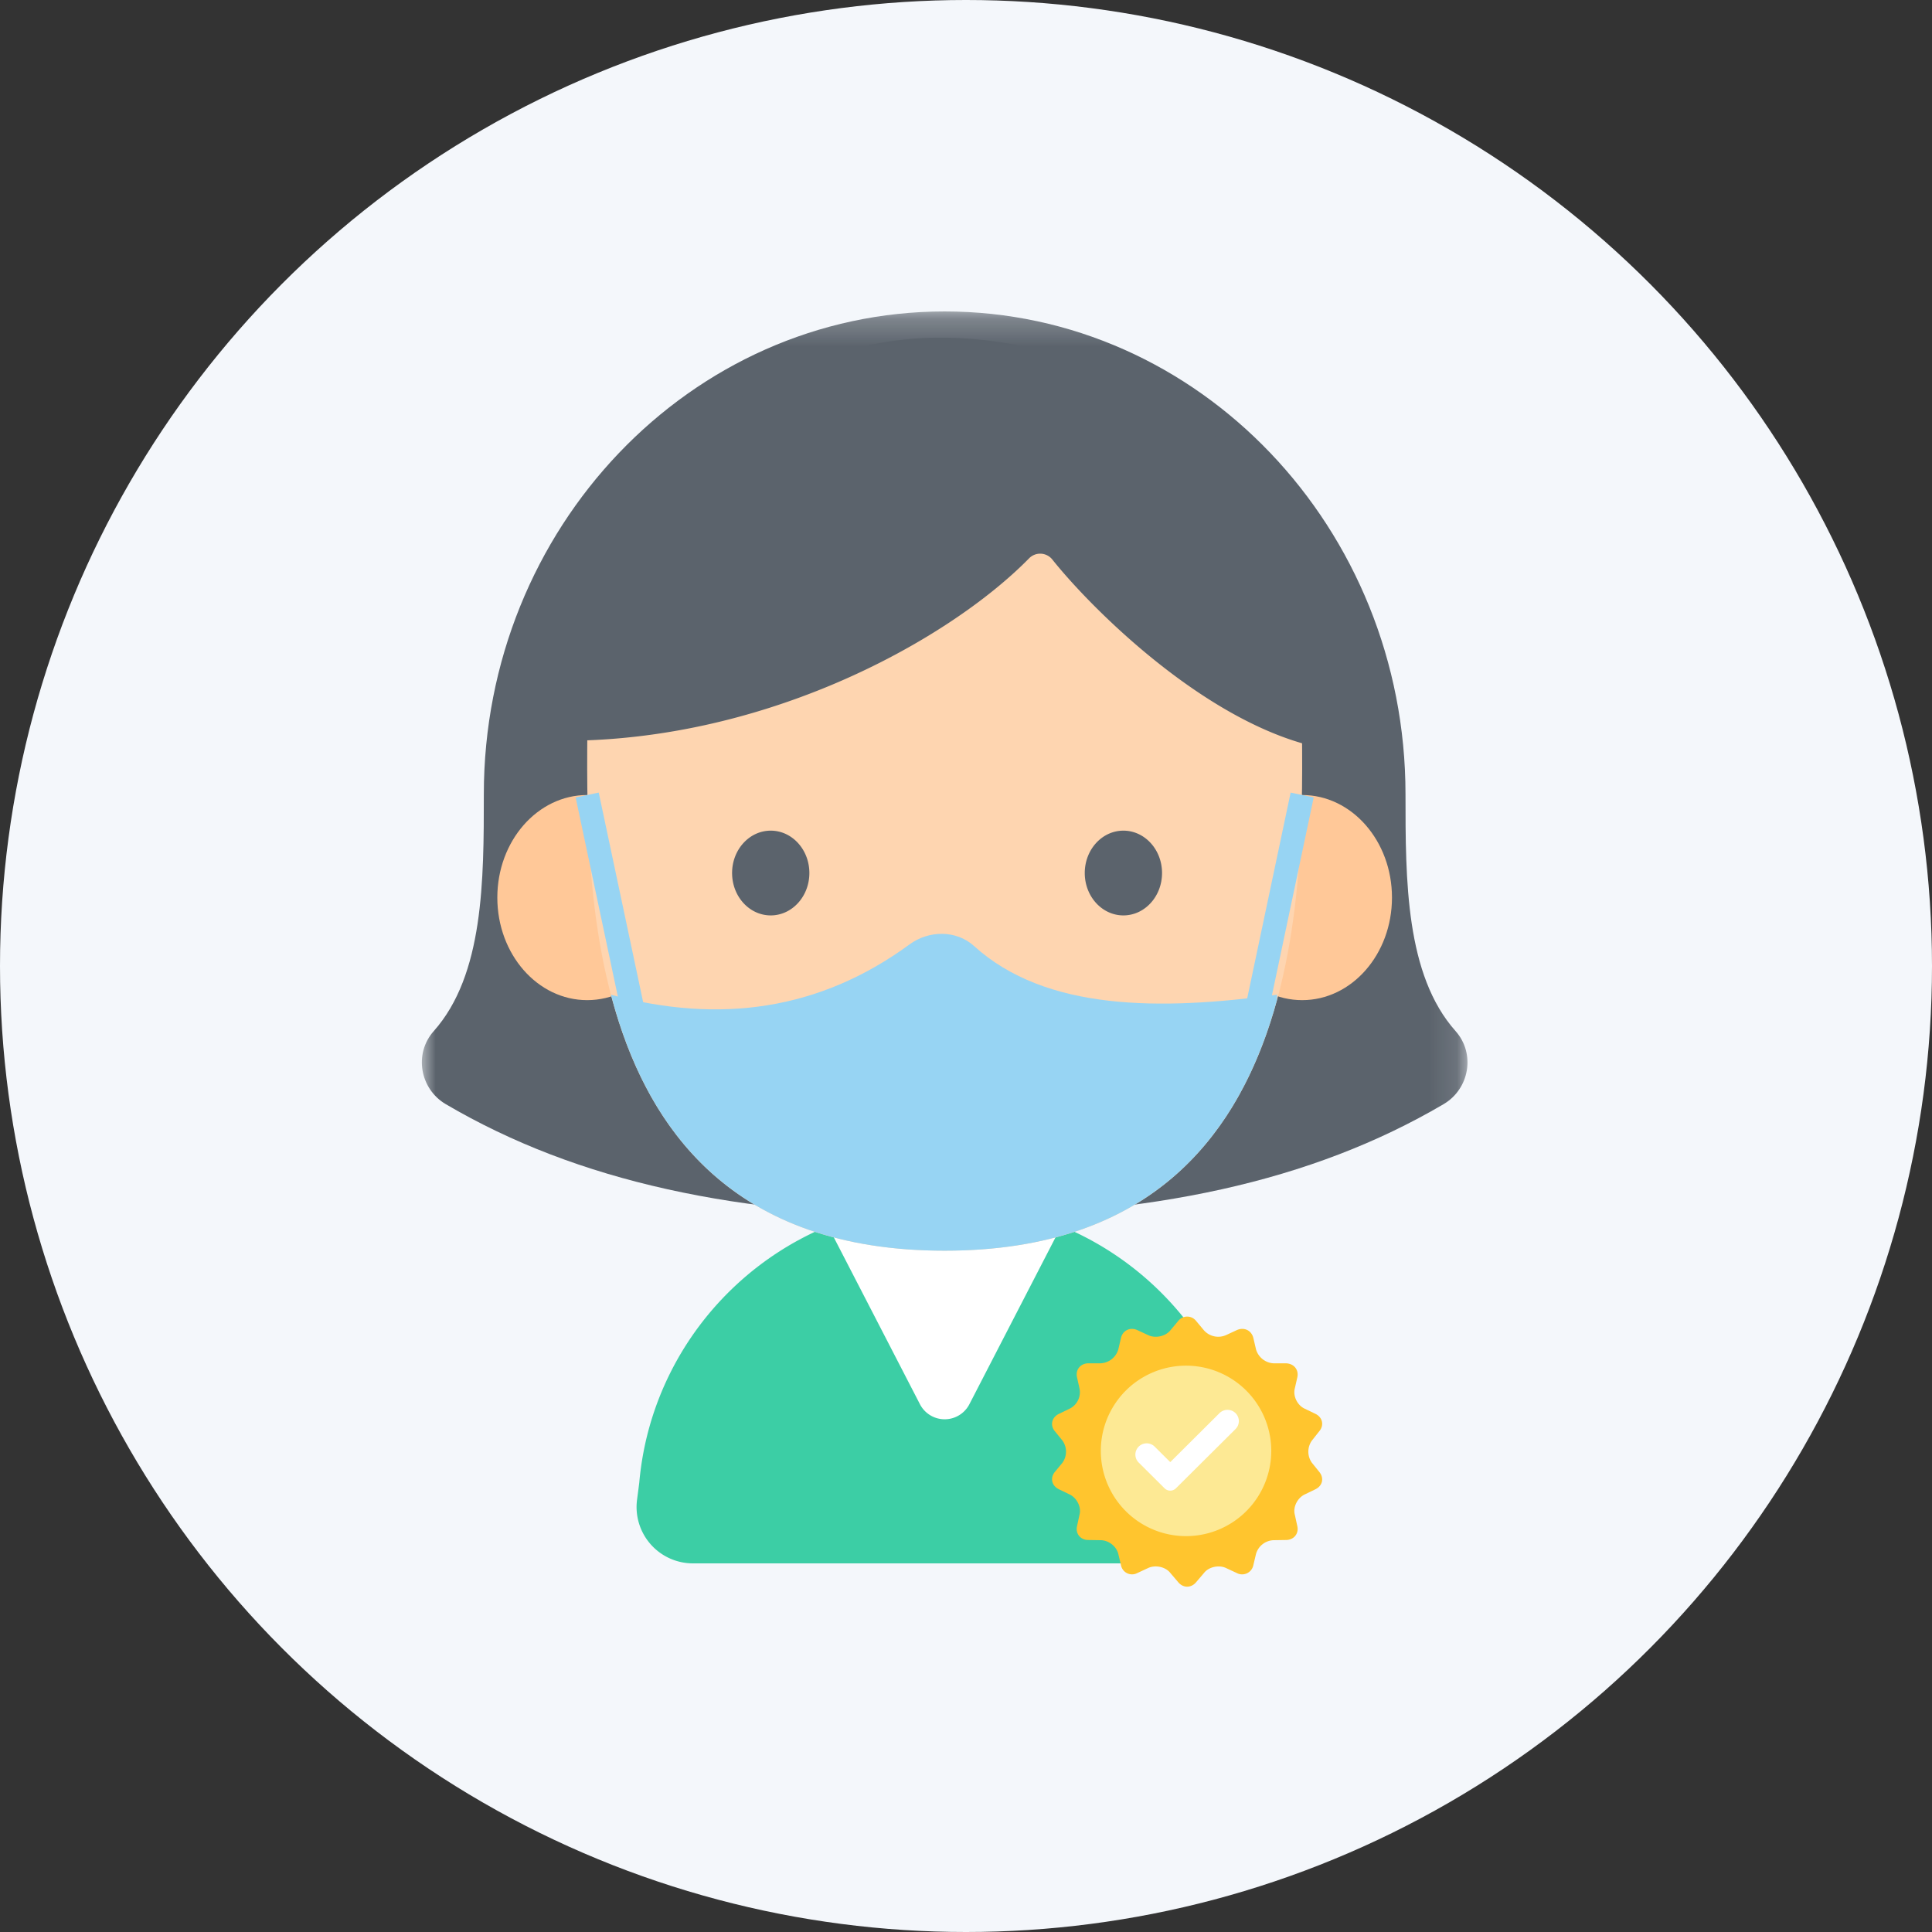 <svg xmlns="http://www.w3.org/2000/svg" xmlns:xlink="http://www.w3.org/1999/xlink" width="70" height="70"><rect width="100%" height="100%" fill="#333333" stroke="none"/><defs><path id="a" d="M0 .226h37.885v32.782H0z"/></defs><g fill="none" fill-rule="evenodd"><circle cx="35" cy="35" r="35" fill="#F4F7FB" fill-rule="nonzero"/><path fill="#3CCEA5" d="M45.2 56.644H25.105a2.042 2.042 0 01-2.023-2.31c.043-.327.075-.57.08-.618.501-5.674 5.263-10.127 11.066-10.127 5.802 0 10.565 4.453 11.063 10.127.014.17-.02 2.786-.09 2.928"/><path fill="#3EC19D" d="M42.363 51.692h-2.392a.61.61 0 110-1.22h2.392a.61.61 0 110 1.22"/><path fill="#FFF" d="M29.999 44.423l3.332 6.454a1.008 1.008 0 001.792 0l3.332-6.454a11.076 11.076 0 00-4.228-.834c-1.497 0-2.925.297-4.228.834"/><g transform="translate(15.285 11.058)"><mask id="b" fill="#fff"><use xlink:href="#a"/></mask><path fill="#5B636C" d="M2.245 17.716c0 3.116 0 6.547-1.815 8.585-.725.815-.503 2.095.436 2.647 4.782 2.81 10.618 4.06 18.076 4.06 7.459 0 13.295-1.25 18.076-4.06.94-.552 1.162-1.832.436-2.647-1.815-2.038-1.815-5.468-1.815-8.585 0-9.643-7.49-17.49-16.697-17.49-9.206 0-16.697 7.847-16.697 17.49" mask="url(#b)"/></g><path fill="#FFC898" d="M24.529 32.521c0 2.053-1.457 3.716-3.254 3.716-1.798 0-3.256-1.663-3.256-3.716 0-2.052 1.458-3.716 3.256-3.716 1.797 0 3.254 1.664 3.254 3.716m25.905 0c0 2.053-1.457 3.716-3.254 3.716s-3.254-1.663-3.254-3.716c0-2.052 1.457-3.716 3.254-3.716s3.254 1.664 3.254 3.716"/><path fill="#FED5B0" d="M47.166 25.424c0-5.474-4.002-9.479-12.94-9.479-8.936 0-12.938 4.005-12.938 9.48 0 5.472-.934 19.89 12.939 19.89 13.874 0 12.94-14.418 12.94-19.89"/><path fill="#5B636C" d="M29.325 31.631c0 .848-.627 1.536-1.4 1.536-.774 0-1.4-.688-1.4-1.536 0-.847.626-1.535 1.4-1.535.773 0 1.4.688 1.4 1.535m12.778 0c0 .848-.627 1.536-1.4 1.536-.774 0-1.4-.688-1.4-1.536 0-.847.626-1.535 1.4-1.535.773 0 1.4.688 1.4 1.535m-8.031-19.397c-8.482 0-14.674 8.715-15.5 13.51a.923.923 0 00.87 1.075c7.888.343 14.897-3.583 17.844-6.59a.563.563 0 01.843.045c1.563 1.96 6.396 6.755 10.826 6.966a.896.896 0 00.939-.95c-.557-8.22-8.507-14.056-15.822-14.056"/><path fill="#97D4F3" d="M46.267 36.237v-.196c-4.207.57-8.368.6-10.978-1.767-.642-.581-1.635-.57-2.333-.058-3.265 2.394-6.894 2.886-10.82 1.825 1.278 4.866 4.421 9.274 12.09 9.274 7.568 0 10.73-4.29 12.04-9.078"/><path fill="#97D4F3" d="M22.572 36.985l-1.715-8.091.836-.178 1.715 8.091zm23.258.284l-.836-.177 1.768-8.375.836.176z"/><path fill="#FFC52E" d="M47.535 53.002a.692.692 0 010-.811l.265-.335c.182-.217.12-.504-.14-.63l-.391-.188c-.259-.12-.426-.448-.357-.727l.092-.405c.062-.28-.126-.504-.413-.51h-.44a.703.703 0 01-.643-.504l-.098-.42c-.07-.272-.335-.398-.6-.279l-.392.182a.695.695 0 01-.797-.175l-.28-.335a.412.412 0 00-.656 0l-.28.335c-.174.217-.538.3-.803.175l-.392-.182c-.258-.119-.53.007-.594.28l-.098.42a.703.703 0 01-.642.502h-.448c-.28.007-.468.23-.405.51l.09.406a.665.665 0 01-.356.727l-.391.189c-.259.125-.328.412-.147.629l.273.335a.69.69 0 010 .81l-.273.33c-.181.223-.112.502.147.628l.391.189c.26.126.427.454.357.727l-.091.42c-.063.272.126.502.405.502l.448.007c.286 0 .573.217.642.497l.098.412a.408.408 0 00.594.28l.392-.182c.265-.12.629-.042.803.182l.28.328c.181.223.475.223.657 0l.28-.328c.174-.224.537-.301.796-.182l.391.182a.414.414 0 00.601-.28l.098-.412a.688.688 0 01.643-.497l.44-.007c.287 0 .475-.23.413-.503l-.092-.42c-.07-.272.098-.6.357-.726l.391-.189c.26-.126.322-.405.14-.629l-.265-.328z"/><path fill="#FDE994" d="M46.06 52.513a3.088 3.088 0 11-6.175 0 3.088 3.088 0 016.175 0"/><path fill="#FFF" d="M44.765 51.2a.414.414 0 00-.58 0l-1.784 1.775-.565-.561a.412.412 0 00-.579 0 .407.407 0 000 .577l.938.933a.292.292 0 00.411 0l2.159-2.146a.407.407 0 000-.578"/></g></svg>